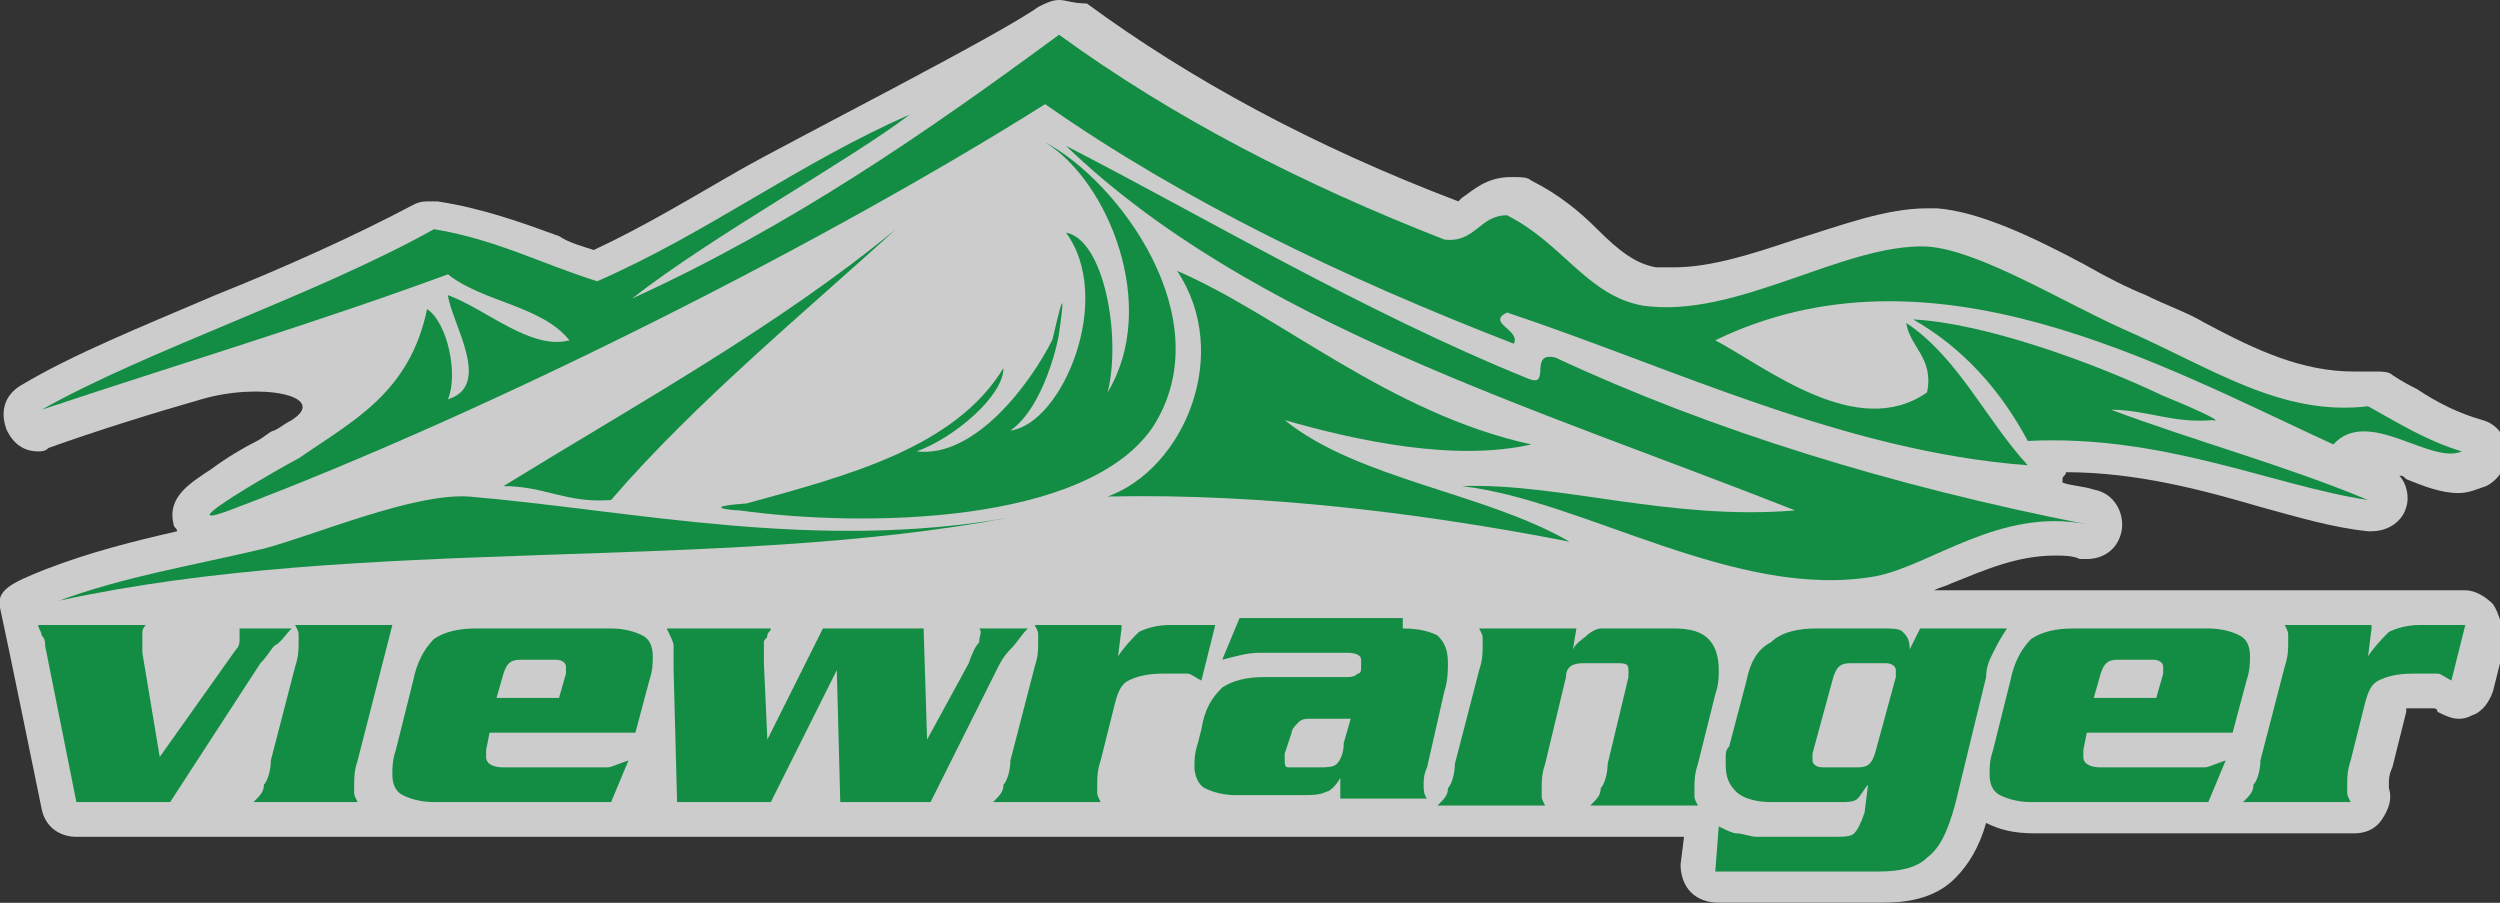 <?xml version="1.0" encoding="utf-8"?>
<!-- Generator: Adobe Illustrator 19.1.0, SVG Export Plug-In . SVG Version: 6.00 Build 0)  -->
<!DOCTYPE svg PUBLIC "-//W3C//DTD SVG 1.1//EN" "http://www.w3.org/Graphics/SVG/1.1/DTD/svg11.dtd">
<svg version="1.1" id="Layer_1" xmlns="http://www.w3.org/2000/svg" xmlns:xlink="http://www.w3.org/1999/xlink" x="0px" y="0px"
	 width="72px" height="26px" viewBox="0 0 72 26" style="enable-background:new 0 0 72 26;" xml:space="preserve">
<rect x="0" y="0" width="72" height="26" fill="#333333" stroke="none"/>
<style type="text/css">
	.st0{opacity:0.75;}
	.st1{fill:#FFFFFF;}
	.st2{fill-rule:evenodd;clip-rule:evenodd;fill:#138D44;}
	.st3{fill:#138D44;}
</style>
<g class="st0">
	<path class="st1" d="M54.4,19.1h-1c-0.2,0-0.3,0.1-0.4,0.2c0,0.1,0,0.1-0.1,0.2l-0.6,2.2c0,0.1,0,0.1,0,0.2c0,0.1,0,0.1,0.1,0.2
		c0.1,0,0.1,0.1,0.2,0.1h1h0c0.1,0,0.3,0,0.3-0.1c0,0,0-0.1,0.1-0.1c0-0.1,0-0.1,0.1-0.2l0.6-2.2c0-0.1,0-0.1,0-0.2
		c0-0.1,0-0.1-0.1-0.2C54.5,19.1,54.5,19.1,54.4,19.1z"/>
	<path class="st1" d="M62.3,19.5c0-0.1,0-0.1,0-0.2c0-0.1-0.1-0.2-0.3-0.2h-1c-0.2,0-0.3,0.1-0.4,0.2c0,0.1,0,0.1-0.1,0.2l-0.2,0.7
		h1.8L62.3,19.5z"/>
	<path class="st1" d="M71.8,17.4c-0.2-0.2-0.5-0.4-0.8-0.4H55.7c0.2-0.1,0.3-0.1,0.5-0.2c1-0.4,1.9-0.8,3-0.8c0.2,0,0.5,0,0.7,0.1
		c0.1,0,0.1,0,0.2,0c0.5,0,0.9-0.3,1-0.8c0.1-0.5-0.2-1.1-0.8-1.2c-0.3-0.1-0.6-0.1-0.9-0.2c0,0,0,0,0-0.1c0-0.1,0.1-0.1,0.1-0.2
		c2,0,3.9,0.5,5.6,1c1.1,0.3,2.1,0.6,3.1,0.7c0,0,0.1,0,0.1,0c0.5,0,0.9-0.3,1-0.7c0.1-0.3,0-0.7-0.2-0.9c0.1,0,0.1,0,0.2,0.1
		c0.5,0.2,1,0.4,1.5,0.4c0.3,0,0.5-0.1,0.8-0.2c0.4-0.2,0.6-0.6,0.6-1c0-0.4-0.3-0.8-0.7-0.9c-0.7-0.2-1.3-0.5-1.9-0.9
		c-0.2-0.1-0.4-0.2-0.7-0.4c-0.1-0.1-0.3-0.1-0.5-0.1c0,0-0.1,0-0.1,0c-0.2,0-0.3,0-0.5,0c-1.5,0-2.8-0.6-4.3-1.4
		c-0.5-0.3-1.1-0.5-1.7-0.8c-0.5-0.2-1.1-0.5-1.8-0.9c-1.5-0.8-3-1.5-4.2-1.6c-0.1,0-0.2,0-0.3,0c-1.2,0-2.5,0.5-3.8,0.9
		c-1.2,0.4-2.4,0.8-3.5,0.8c-0.2,0-0.4,0-0.5,0c-0.6-0.1-1.1-0.5-1.7-1.1c-0.5-0.5-1.1-1-1.9-1.4c-0.1-0.1-0.3-0.1-0.5-0.1
		c0,0,0,0-0.1,0c-0.7,0-1.1,0.4-1.4,0.6c0,0-0.1,0.1-0.1,0.1c-4.2-1.6-7.7-3.5-10.7-5.7C30.9,0.1,30.7,0,30.5,0
		c-0.2,0-0.4,0.1-0.6,0.2c-1.1,0.8-7.2,3.9-8.6,4.7c-1.4,0.8-2.7,1.6-4.2,2.3c-0.3-0.1-0.7-0.2-1-0.4c-1.1-0.4-2.2-0.8-3.5-1
		c-0.1,0-0.1,0-0.2,0c-0.2,0-0.3,0-0.5,0.1c-1.7,0.9-3.7,1.8-5.7,2.6c-2.1,0.9-4.1,1.7-5.6,2.6c-0.5,0.3-0.6,0.8-0.4,1.3
		c0.2,0.4,0.5,0.6,0.9,0.6c0.1,0,0.2,0,0.3-0.1c1.4-0.5,3-1,4.4-1.4c1.7-0.5,3.7-0.1,2.6,0.6c-0.2,0.1-0.3,0.2-0.5,0.3
		c-0.1,0-0.3,0.2-0.5,0.3c-0.4,0.2-0.9,0.5-1.3,0.8c-0.6,0.4-1.3,0.8-1.1,1.6c0,0.1,0.1,0.1,0.1,0.2c-1.3,0.3-2.5,0.6-3.8,1.1
		C0.3,16.8-0.1,17,0,17.5c0.2,0.9,1.2,5.8,1.2,5.8c0.1,0.5,0.5,0.8,1,0.8h46.3l-0.1,0.8c0,0.3,0.1,0.6,0.3,0.8
		c0.2,0.2,0.5,0.3,0.8,0.3h4.7c0.9,0,1.6-0.2,2.1-0.7c0.4-0.4,0.7-0.9,0.9-1.6c0.4,0.2,0.8,0.3,1.4,0.3h9.2c0.3,0,0.6-0.1,0.8-0.4
		s0.3-0.6,0.2-0.9l0-0.1c0-0.1,0-0.1,0-0.1c0,0,0-0.2,0.1-0.4l0.4-1.6c0,0,0-0.1,0-0.1c0.1,0,0.2,0,0.4,0c0.3,0,0.4,0,0.4,0
		c0,0,0.1,0,0.1,0.1c0.2,0.1,0.4,0.2,0.6,0.2c0.1,0,0.2,0,0.4-0.1c0.3-0.1,0.5-0.4,0.6-0.7l0.4-1.6C72,18,72,17.7,71.8,17.4z"/>
</g>
<g>
	<g>
		<g>
			<g>
				<path class="st2" d="M37,12.1c2.1,1.7,5.8,2.1,8.2,3.5c-4.1-0.8-8.8-1.4-13.3-1.3c2.2-0.8,3.6-4.1,2-6.5c3,1.3,6.1,4.1,10.2,5
					C41.9,13.3,39.1,12.7,37,12.1z"/>
			</g>
			<g>
				<path class="st2" d="M29.1,14.9c-8.4,1.6-18.7,0.5-27.4,2.4c1.9-0.7,3.8-1,5.9-1.5c1.5-0.4,4.3-1.6,5.9-1.5
					C18.2,14.7,23.5,15.9,29.1,14.9z"/>
			</g>
			<g>
				<path class="st2" d="M18.2,8.6c4.6-2.1,8.5-4.8,12.3-7.6c3.3,2.4,7,4.3,11.1,5.9c0.9,0.1,1-0.7,1.8-0.7C45,7,45.7,8.5,47.3,8.8
					C50,9.2,53.1,7,55.5,7.1c1.5,0.1,3.9,1.6,5.7,2.4c2.5,1.1,4.5,2.5,7,2.2c0.9,0.5,1.7,1,2.7,1.3c-0.9,0.4-2.7-1.3-3.7-0.2
					c-5-2.3-11.6-6-17.8-3c1.5,0.8,4.1,2.9,6.1,1.5c0.2-1-0.5-1.3-0.6-2c1.5,1,2.3,2.8,3.5,4.1C53.1,13,48.2,10.6,43.4,9
					c-0.6,0.3,0.4,0.5,0.2,0.9C38.7,8,34.1,5.8,30.1,3c-6.2,3.9-15.8,8.8-23.5,11.7c-1.9,0.7,1.6-1.3,2-1.5c1.6-1.1,3.2-1.9,3.7-4.3
					c0.6,0.4,0.9,1.9,0.6,2.6c1.3-0.4,0.1-2.2,0-3c1.1,0.4,2.4,1.6,3.5,1.3c-0.8-1-2.5-1.1-3.5-1.9c-3.8,1.4-7.8,2.6-11.7,3.9
					c3-1.7,7.9-3.3,11.3-5.2c1.8,0.3,3.1,1,4.7,1.5c3.2-1.4,5.8-3.4,9-4.8C24.5,4.6,20.5,6.8,18.2,8.6z"/>
			</g>
			<g>
				<path class="st2" d="M28.9,10.6c0,0.8-1.4,2-2.5,2.4c1.7,0.2,3.3-2,3.9-3.2c0,0.1,0.5-2.3,0.2-0.2c0,0.1-0.4,2.1-1.4,2.8
					c1.5-0.2,3-3.8,1.6-5.7c1.1,0.2,1.6,3,1.2,4.6c1.5-2.5,0-6.1-1.8-7.2c2.1,1.1,5.1,5.1,3.1,8.2c-1.9,2.8-8.3,2.9-11.9,2.4
					c-0.2,0-1.2-0.1,0.2-0.2C24.4,13.7,27.5,12.9,28.9,10.6z"/>
			</g>
			<g>
				<path class="st2" d="M30.7,4.2c3.9,2,8.6,4.8,13.3,6.7c0.7,0.3,0-0.8,0.8-0.6c4.5,2.1,9.7,3.7,15.3,4.8
					c-2.5-0.5-4.5,1.2-6.1,1.5c-4,0.7-8.4-2.2-11.9-2.6c2.8-0.1,6,1,9.6,0.7C44.1,11.7,36,9.3,30.7,4.2z"/>
			</g>
			<g>
				<path class="st2" d="M25.8,6.6c-2.4,2.2-5.8,5-8.2,7.8c-1.3,0.1-1.9-0.4-3.1-0.4C18.4,11.6,22.4,9.4,25.8,6.6z"/>
			</g>
			<g>
				<path class="st2" d="M60.8,11.8c2.4,0.9,5,1.6,7.4,2.6c-2.7-0.4-5.9-1.9-9.8-1.7c-0.8-1.5-1.9-2.7-3.3-3.5
					c2,0.1,5.1,1.2,7.2,2.2c0.5,0.2,1.9,0.8,1.4,0.7C62.6,12.2,61.8,11.8,60.8,11.8z"/>
			</g>
		</g>
		<g>
			<path class="st3" d="M6.8,18.7c0.1-0.1,0.1-0.2,0.1-0.3c0-0.1,0-0.2,0-0.2c0,0,0-0.1,0-0.1h1.5c-0.2,0.2-0.3,0.4-0.5,0.5
				c-0.1,0.1-0.2,0.3-0.4,0.5l-2.6,4H2.2l-0.9-4.5c0-0.1,0-0.2-0.1-0.3c0-0.1-0.1-0.2-0.1-0.3h3.1c-0.1,0.1-0.1,0.2-0.1,0.2
				c0,0,0,0.1,0,0.2c0,0.1,0,0.2,0,0.4l0.5,3L6.8,18.7z"/>
			<path class="st3" d="M8.5,19.2c0.1-0.3,0.1-0.5,0.1-0.7c0-0.1,0-0.1,0-0.2c0-0.1,0-0.1-0.1-0.3h2.8l-1,3.9
				c-0.1,0.3-0.1,0.5-0.1,0.7c0,0.1,0,0.1,0,0.2c0,0.1,0,0.1,0.1,0.3H7.3c0.2-0.2,0.3-0.3,0.3-0.5c0.1-0.1,0.2-0.4,0.2-0.7L8.5,19.2
				z"/>
			<path class="st3" d="M14.1,21.1L14,21.6c0,0.1,0,0.1,0,0.2c0,0.2,0.2,0.3,0.5,0.3h2.4c0.3,0,0.5,0,0.6,0c0.1,0,0.3-0.1,0.6-0.2
				l-0.5,1.2h-5.1c-0.4,0-0.7-0.1-0.9-0.2c-0.2-0.1-0.3-0.3-0.3-0.6c0-0.2,0-0.4,0.1-0.7l0.5-2c0.1-0.5,0.3-0.9,0.6-1.2
				c0.3-0.2,0.7-0.3,1.2-0.3h3.9c0.4,0,0.7,0.1,0.9,0.2c0.2,0.1,0.3,0.3,0.3,0.6c0,0.2,0,0.4-0.1,0.7l-0.4,1.5H14.1z M16.1,20.1
				l0.2-0.7c0-0.1,0-0.1,0-0.2c0-0.1-0.1-0.2-0.3-0.2h-1c-0.3,0-0.4,0.1-0.5,0.4l-0.2,0.7H16.1z"/>
			<path class="st3" d="M27.9,19.1c0.1-0.3,0.2-0.5,0.3-0.6c0-0.2,0.1-0.3,0-0.4h1.4c-0.2,0.2-0.3,0.4-0.5,0.6
				c-0.2,0.2-0.3,0.4-0.4,0.6l-1.9,3.8h-2.6l-0.1-3.8l-1.9,3.8h-2.7l-0.1-3.8c0-0.4,0-0.6,0-0.7c0-0.1-0.1-0.3-0.2-0.5h3
				c0,0.1-0.1,0.1-0.1,0.2c0,0.1-0.1,0.1-0.1,0.2c0,0,0,0.1,0,0.2c0,0.1,0,0.2,0,0.2v0.2l0.1,2.2l1.6-3.2h2.9l0.1,3.2L27.9,19.1z"/>
			<path class="st3" d="M32.3,18.1l-0.1,0.8c0.2-0.3,0.4-0.5,0.6-0.7c0.2-0.1,0.5-0.2,0.9-0.2H35l-0.4,1.6c-0.2-0.1-0.3-0.2-0.4-0.2
				c-0.1,0-0.3,0-0.7,0c-0.5,0-0.8,0.1-1,0.2c-0.2,0.1-0.3,0.3-0.4,0.7l-0.4,1.6c-0.1,0.3-0.1,0.5-0.1,0.7c0,0.1,0,0.1,0,0.2
				c0,0.1,0,0.1,0.1,0.3h-3.1c0.2-0.2,0.3-0.3,0.3-0.5c0.1-0.1,0.2-0.4,0.2-0.7l0.7-2.7c0.1-0.3,0.1-0.5,0.1-0.7c0-0.1,0-0.1,0-0.2
				c0-0.1,0-0.1-0.1-0.3H32.3z"/>
			<path class="st3" d="M40.4,18.1c0.5,0,0.8,0.1,1,0.2c0.2,0.2,0.3,0.4,0.3,0.8c0,0.2,0,0.5-0.1,0.8l-0.5,2.2
				c-0.1,0.2-0.1,0.4-0.1,0.5c0,0.1,0,0.3,0.1,0.4h-2.5l0-0.6c-0.1,0.2-0.3,0.4-0.4,0.4c-0.2,0.1-0.4,0.1-0.8,0.1h-1.8
				c-0.4,0-0.7-0.1-0.9-0.2c-0.2-0.1-0.3-0.4-0.3-0.6c0-0.2,0-0.4,0.1-0.7l0.1-0.4c0.1-0.6,0.3-0.9,0.6-1.2c0.3-0.2,0.7-0.3,1.2-0.3
				h2.3c0.2,0,0.3,0,0.4-0.1c0.1,0,0.1-0.1,0.1-0.2c0-0.1,0-0.1,0-0.2c0-0.1-0.1-0.2-0.4-0.2h-2.5c-0.4,0-0.7,0.1-1.1,0.2l0.5-1.2
				H40.4z M37.8,20.7c-0.2,0-0.3,0-0.4,0.1c-0.1,0.1-0.2,0.2-0.2,0.3L37,21.7c0,0.1,0,0.1,0,0.2c0,0.1,0,0.2,0.1,0.2
				c0.1,0,0.2,0,0.4,0H38c0.2,0,0.4,0,0.5-0.1c0.1-0.1,0.2-0.3,0.2-0.6l0.2-0.7H37.8z"/>
			<path class="st3" d="M45.4,18.1l-0.1,0.6c0.1-0.2,0.3-0.3,0.4-0.4c0.1-0.1,0.3-0.2,0.4-0.2h2.1c0.5,0,0.8,0.1,1,0.3
				c0.2,0.2,0.3,0.5,0.3,0.9c0,0.2,0,0.4-0.1,0.7l-0.5,2c-0.1,0.3-0.1,0.5-0.1,0.7c0,0.1,0,0.1,0,0.2c0,0.1,0,0.1,0.1,0.3h-3.1
				c0.2-0.2,0.3-0.3,0.3-0.5c0.1-0.1,0.2-0.4,0.2-0.7l0.6-2.5c0-0.1,0-0.1,0-0.2c0-0.2-0.1-0.2-0.4-0.2h-0.9c-0.3,0-0.5,0.1-0.5,0.4
				l-0.6,2.5c-0.1,0.3-0.1,0.5-0.1,0.7c0,0.1,0,0.1,0,0.2c0,0.1,0,0.1,0.1,0.3h-3.1c0.2-0.2,0.3-0.3,0.3-0.5
				c0.1-0.1,0.2-0.4,0.2-0.7l0.7-2.7c0.1-0.3,0.1-0.5,0.1-0.7c0-0.1,0-0.1,0-0.2c0-0.1,0-0.1-0.1-0.3H45.4z"/>
			<path class="st3" d="M53.8,22.6c-0.1,0.1-0.2,0.3-0.3,0.4c-0.1,0.1-0.3,0.1-0.5,0.1h-2c-0.4,0-0.8-0.1-1-0.3
				c-0.2-0.2-0.3-0.4-0.3-0.8c0-0.1,0-0.1,0-0.2c0-0.1,0-0.2,0.1-0.3l0.5-1.9c0.1-0.5,0.3-0.9,0.7-1.1c0.3-0.3,0.8-0.4,1.3-0.4h2
				c0.2,0,0.4,0,0.5,0.1c0.1,0.1,0.2,0.2,0.2,0.5l0.3-0.6h2.5c-0.2,0.3-0.3,0.5-0.4,0.7c-0.1,0.2-0.2,0.4-0.2,0.7l-0.9,3.7
				c-0.2,0.7-0.4,1.2-0.8,1.5c-0.3,0.3-0.8,0.4-1.4,0.4h-4.7l0.1-1.3c0.2,0.1,0.4,0.2,0.5,0.2c0.2,0,0.4,0.1,0.6,0.1h2.2
				c0.3,0,0.5,0,0.6-0.1c0.1-0.1,0.2-0.3,0.3-0.6L53.8,22.6z M54.6,19.5c0-0.1,0-0.1,0-0.2c0-0.1-0.1-0.2-0.3-0.2h-1
				c-0.3,0-0.4,0.1-0.5,0.4l-0.6,2.2c0,0.1,0,0.1,0,0.2c0,0.1,0.1,0.2,0.3,0.2h1c0.3,0,0.4-0.1,0.5-0.4L54.6,19.5z"/>
			<path class="st3" d="M60.1,21.1l-0.1,0.5c0,0.1,0,0.1,0,0.2c0,0.2,0.2,0.3,0.5,0.3h2.4c0.3,0,0.5,0,0.6,0c0.1,0,0.3-0.1,0.6-0.2
				l-0.5,1.2h-5.1c-0.4,0-0.7-0.1-0.9-0.2c-0.2-0.1-0.3-0.3-0.3-0.6c0-0.2,0-0.4,0.1-0.7l0.5-2c0.1-0.5,0.3-0.9,0.6-1.2
				c0.3-0.2,0.7-0.3,1.2-0.3h3.9c0.4,0,0.7,0.1,0.9,0.2c0.2,0.1,0.3,0.3,0.3,0.6c0,0.2,0,0.4-0.1,0.7l-0.4,1.5H60.1z M62.1,20.1
				l0.2-0.7c0-0.1,0-0.1,0-0.2c0-0.1-0.1-0.2-0.3-0.2h-1c-0.3,0-0.4,0.1-0.5,0.4l-0.2,0.7H62.1z"/>
			<path class="st3" d="M68.3,18.1l-0.1,0.8c0.2-0.3,0.4-0.5,0.6-0.7c0.2-0.1,0.5-0.2,0.9-0.2H71l-0.4,1.6c-0.2-0.1-0.3-0.2-0.4-0.2
				c-0.1,0-0.3,0-0.7,0c-0.5,0-0.8,0.1-1,0.2c-0.2,0.1-0.3,0.3-0.4,0.7l-0.4,1.6c-0.1,0.3-0.1,0.5-0.1,0.7c0,0.1,0,0.1,0,0.2
				c0,0.1,0,0.1,0.1,0.3h-3.1c0.2-0.2,0.3-0.3,0.3-0.5c0.1-0.1,0.2-0.4,0.2-0.7l0.7-2.7c0.1-0.3,0.1-0.5,0.1-0.7c0-0.1,0-0.1,0-0.2
				c0-0.1,0-0.1-0.1-0.3H68.3z"/>
		</g>
	</g>
</g>
</svg>
